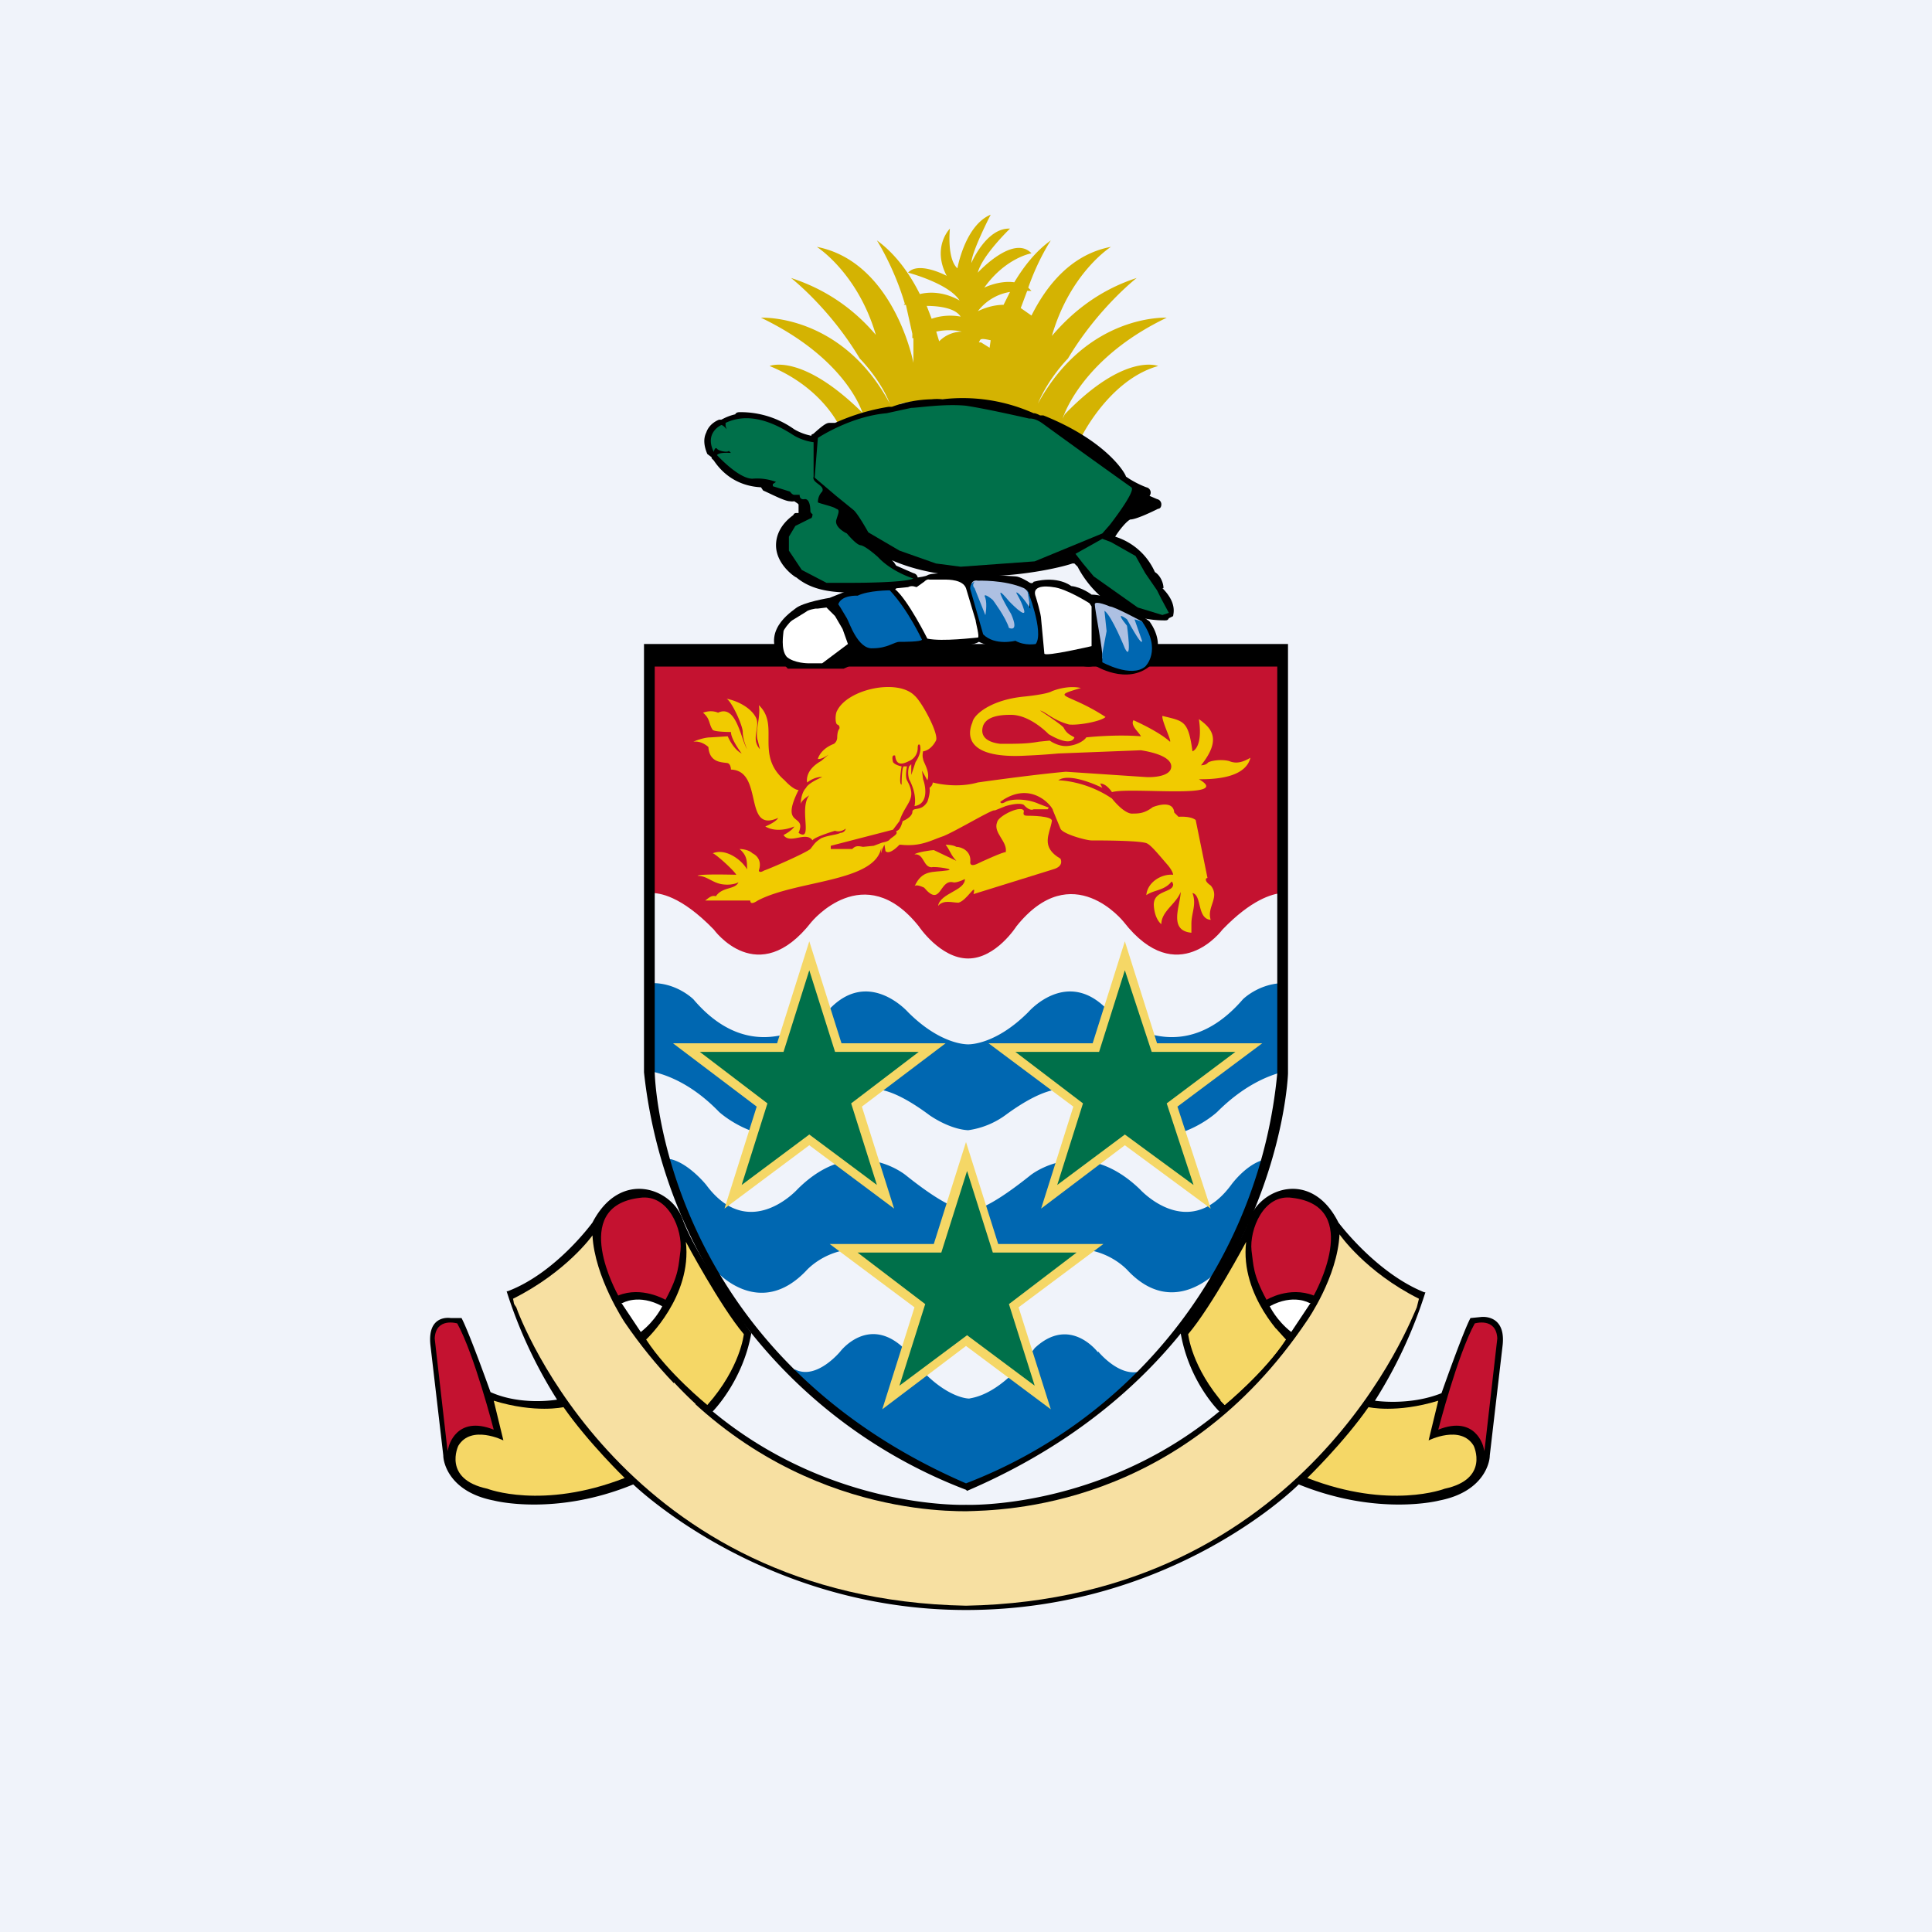 <!-- by TradingView --><svg width="18" height="18" viewBox="0 0 18 18" xmlns="http://www.w3.org/2000/svg"><path fill="#F0F3FA" d="M0 0h18v18H0z"/><path d="M8.52 3.15H8.5v-.04l-.06-.27h-.02l.01-.01c-.1-.34-.26-.59-.26-.59.18.13.31.32.4.5.2-.05.37.06.37.06-.1-.16-.48-.26-.48-.26.1-.11.36.03.36.03-.14-.27.03-.44.03-.44s-.03.28.07.37c0 0 .07-.4.31-.5 0 0-.18.35-.18.45 0 0 .14-.33.36-.32 0 0-.26.25-.3.41 0 0 .33-.36.5-.18 0 0-.24.04-.44.32 0 0 .14-.07.28-.05.09-.15.2-.29.34-.39 0 0-.12.18-.21.44l.03.03h-.04l-.06.16.1.07c.14-.28.37-.57.74-.64 0 0-.38.24-.55.83.17-.2.42-.42.79-.54 0 0-.36.28-.64.75 0 0-.18.18-.28.42.46-.84 1.2-.8 1.2-.8-.69.33-.92.79-.97.94l.02-.04c.56-.58.87-.45.87-.45-.46.13-.72.67-.72.67l-.24-.06.04-.06c-.06 0-.17-.05-.23-.08a2.26 2.26 0 0 0-1.25-.12.42.42 0 0 1-.06.07l.01.03s-.17.14-.28.04l-.24.07s-.16-.36-.65-.56c0 0 .3-.13.88.45v.04c0-.04-.15-.55-.96-.94 0 0 .75-.04 1.2.8-.09-.23-.28-.42-.28-.42-.28-.47-.64-.75-.64-.75.37.12.62.33.79.53-.17-.58-.55-.82-.55-.82.62.12.85.84.9 1.08v-.23Zm.2-.07.03.1a.3.3 0 0 1 .21-.09s-.1-.03-.24 0Zm.4.11h.02l.08.05.01-.07c-.05-.01-.09-.02-.1 0l-.01.02Zm.34.06v-.03c0-.1.02-.18.04-.26h.1a2.2 2.2 0 0 0-.15.42v-.13Zm-.16-.28-.03.08-.08-.02a.24.24 0 0 1 .1-.06Zm.05-.13.06-.12a.47.47 0 0 0-.3.18s.11-.06.24-.06Zm-.72 0 .05.13c.14-.05.27-.02.27-.02-.05-.08-.2-.1-.32-.1Zm-.2.74.04-.04-.01.06-.02.04v-.02l-.01-.04Z" fill="#D4B302"/><path d="M10.84 5.48c0-.05-.03-.12-.08-.15a.6.6 0 0 0-.37-.33c.03-.05.1-.14.14-.16.05 0 .18-.06.26-.1.02 0 .03-.02.03-.04a.05.05 0 0 0-.04-.05l-.07-.03a.05.05 0 0 0-.03-.08.91.91 0 0 1-.16-.08l-.03-.02c0-.02-.17-.33-.77-.57h-.03a.21.21 0 0 0-.05-.02h-.01a1.62 1.62 0 0 0-.85-.13.46.46 0 0 0-.1 0 1.14 1.14 0 0 0-.37.07h-.03a1.97 1.97 0 0 0-.5.15 1.88 1.88 0 0 0-.05 0c-.02 0-.04 0-.15.1l-.02.01v.01A.51.51 0 0 1 7.4 4a.86.86 0 0 0-.5-.16c-.02 0-.04 0-.05.02a.49.49 0 0 0-.11.04l-.02.01H6.7s-.09.03-.12.12c-.03.06-.02.13.01.2l.04.03v.01l.02.02c.1.15.25.24.44.25l.02.03c.07.03.2.1.25.1a.1.1 0 0 0 .04 0l.03.02.01.01v.08h-.02c-.01 0-.02 0-.03.02-.11.08-.16.18-.16.28 0 .18.18.3.19.3.12.1.28.14.5.14.17 0 .32-.02.43-.05.12 0 .15-.02.17-.03a.05.05 0 0 0 .03-.06.05.05 0 0 0-.04-.04l-.16-.07a.3.3 0 0 1-.02-.03l-.02-.02c.23.1.5.15.8.15.46 0 .83-.1.88-.12h.02l.03.03c.06.12.3.5.81.5.02 0 .03 0 .04-.02l.04-.02c0-.02.04-.12-.1-.26Z"/><path d="M11.8 10.8c-.18.03-.33.24-.33.24-.4.54-.85.04-.85.04-.54-.52-1.02-.13-1.02-.13-.45.36-.56.33-.58.32-.02 0-.13.04-.58-.32 0 0-.48-.4-1.01.13 0 0-.45.5-.85-.04 0 0-.16-.2-.33-.24H6.2c.08.3.22.66.44 1.04h.03s.4.46.84 0c0 0 .3-.35.8-.13 0 0 .26.18.7.18.44 0 .7-.18.7-.18.5-.22.8.13.8.13.43.45.83 0 .84 0 .22-.38.35-.74.44-1.04ZM10.23 12.6s-.26-.35-.59-.04c-.32.44-.57.46-.61.47-.04 0-.3-.03-.61-.47-.33-.31-.59.03-.59.03s-.22.27-.42.17l-.04.01c.4.4.93.78 1.63 1.08.7-.3 1.23-.68 1.64-1.08-.2.08-.41-.18-.41-.18ZM11.58 9.31c-.63.73-1.26.1-1.26.1-.38-.4-.74.02-.74.02-.3.3-.54.3-.56.3-.02 0-.26 0-.56-.3 0 0-.37-.42-.74-.02 0 0-.64.63-1.26-.1 0 0-.16-.16-.4-.15v.82c.09.02.35.08.64.38 0 0 .67.62 1.33-.17 0 0 .12-.18.63.2 0 0 .18.13.36.14a.77.77 0 0 0 .36-.15c.51-.37.64-.19.64-.19.65.8 1.32.17 1.32.17.26-.26.49-.34.6-.37v-.83c-.22.01-.36.15-.36.15Z" fill="#0067B1"/><path d="M6.65 8.66s.41.57.91-.07c0 0 .49-.6 1 .04 0 0 .2.3.46.3s.45-.3.45-.3c.52-.65 1-.04 1-.04.5.64.92.07.92.07.27-.28.46-.33.55-.34V6.19H6.07v2.13c.07 0 .27.02.58.34Z" fill="#C41230"/><path d="M9 13.88a4.7 4.7 0 0 1-3-3.89V6h6v4c0 .03-.1 2.65-2.99 3.89ZM6.1 6.21v3.78c0 .03.06 2.6 2.9 3.83A4.55 4.55 0 0 0 11.9 10V6.21H6.1Z"/><path d="M7.73 5.57s-.25.04-.32.1c-.08.06-.36.26-.07.56h.52s.17-.07.2-.13c0 0 .2.07.3-.06 0 0 .13.04.26-.03 0 0 .06 0 .08.02 0 0 .35 0 .42-.05 0 0 .17.08.3.06 0 0 .06 0 .06.02 0 0 .1.04.16.01l.05.02c.03 0 .07.07.28.07 0 0 .14.08.23.04 0 0 .3.19.52 0 0 0 .16-.17-.01-.41 0 0-.32-.25-.54-.25 0 0-.09-.07-.19-.08 0 0-.12-.1-.35-.04 0 0-.01.03-.05 0 0 0-.08-.05-.12-.05-.04 0-.75-.06-.82-.01-.07.04-.6.04-.76.15l-.15.06Z"/><path d="M8.34 5.5s0-.02.02-.02l.1-.01c.04-.02.07 0 .08 0l.07-.05c.03-.03.05-.02.05-.02h.14c.04 0 .17 0 .2.08l.09.3c0 .02.04.16.02.16s-.33.04-.47.01c0 0-.18-.36-.3-.46Z" fill="#fff"/><path d="M7.99 5.55s-.15-.01-.18.08l.02.03.06.1c.02.03.1.29.24.28.14 0 .2-.06.25-.06.04 0 .2 0 .21-.02 0 0-.13-.28-.3-.46 0 0-.2 0-.3.05Z" fill="#0067B1"/><path d="M7.6 5.67s-.07.01-.09.03l-.13.08c-.03.02-.08.09-.08.1 0 .02-.03.17.03.24.07.06.2.06.2.06h.13L7.9 6l-.05-.14-.07-.12-.08-.08-.08.01Z" fill="#fff"/><path d="M9.11 5.41s.25-.01.43.07c0 0 .04.02.05.07v.22l-.08.15-.14-.02-.22-.18-.1-.27s0-.05.06-.04Z" fill="#ADC0E2"/><path d="M9.08 5.42s-.03.03 0 .06l.1.25c0 .01.02-.1 0-.16-.03-.06.06.01.07.02 0 0 .12.16.15.26 0 0 .1.05.02-.13 0 0-.21-.35-.02-.12 0 0 .17.18.14.08-.03-.1-.08-.16-.07-.16.02 0 .07.06.13.15l-.03-.18s.16.4.08.51c0 0-.1.02-.19-.03 0 0-.19.05-.3-.06l-.12-.42s-.01-.05.04-.07Z" fill="#0067B1"/><path d="M9.81 5.47s-.21-.04-.16.09c0 0 .05.16.05.21l.03.32c.01.03.44-.07.44-.07v-.37l-.02-.03s-.22-.14-.34-.15Z" fill="#fff"/><path d="M10.34 5.65s-.14-.06-.14-.02c0 .05.08.45.07.5-.01.03.33.04.33.04l.1-.15-.06-.23s-.26-.14-.3-.14Z" fill="#ADC0E2"/><path d="m10.64 5.79-.07-.02.07.2c0 .03-.03 0-.14-.2 0 0-.13-.1 0 .06 0 0 .05.35-.02.21 0 0-.12-.3-.19-.35l.02.19-.04.21v.08s.27.15.4.04c0 0 .16-.15-.03-.42Z" fill="#0067B1"/><path d="m10.27 5.02.08.03.23.13.09.16.11.16.04.08.07.13-.06.02-.23-.07-.41-.29-.1-.12-.07-.09.25-.14ZM7.62 4.08s.3-.2.64-.23l.23-.05c.06 0 .31-.04.51-.02.2.03.59.12.59.12s.05-.01.13.05a86.16 86.16 0 0 0 .82.59c.05.03-.2.35-.2.35l-.07.08-.63.26-.69.05-.23-.03-.34-.12-.29-.17s-.1-.18-.14-.21l-.16-.13-.2-.17.03-.37Z" fill="#00704A"/><path d="M6.76 3.94v.03l.01.03s-.03-.04-.05-.04c0 0-.16.07-.07.25 0 0 .01-.05.03-.03.01.02.1.04.11.02l.02.02s-.11-.01-.13.02c0 0 .2.22.33.22a.5.5 0 0 1 .22.03l-.03.02v.02l.16.05s.02.03.04.03h.05c0 .01 0 .05.05.04.05 0 .05.1.05.11 0 .02.02.03.02.03s0 .04-.02.04l-.14.07-.06.1v.13l.12.18.23.12h.26s.47 0 .55-.04c0 0-.2-.06-.33-.2 0 0-.11-.1-.16-.11-.04 0-.13-.11-.13-.11s-.11-.05-.1-.12c.02-.07.04-.1 0-.11-.02-.02-.16-.05-.17-.06 0-.01 0-.06.04-.1.03-.06-.1-.08-.08-.14v-.32s-.11-.01-.21-.08c-.1-.06-.36-.22-.61-.1Z" fill="#00704A"/><path d="m13.8 12.27-.1.01c-.07.13-.27.7-.27.7-.3.12-.62.07-.62.07a4.31 4.31 0 0 0 .47-1.01h-.01c-.45-.18-.8-.65-.8-.65-.25-.5-.73-.32-.83-.03-.13.36-.64 1.06-.64 1.06.08.46.36.73.36.73-1.11.92-2.36.87-2.36.87s-1.25.05-2.36-.87c0 0 .28-.28.36-.73 0 0-.51-.7-.64-1.06-.1-.29-.58-.47-.84.03 0 0-.34.47-.79.64h-.01a4.33 4.33 0 0 0 .47 1.01s-.33.06-.62-.07c0 0-.2-.56-.27-.69H4.2s-.22-.04-.19.25l.12 1.03c0 .07.06.34.47.42 0 0 .57.15 1.3-.15C5.9 13.83 7.1 15 9 15c1.94 0 3.1-1.17 3.1-1.17.74.3 1.31.15 1.31.15.41-.08.47-.35.47-.42l.12-1.03c.03-.29-.2-.26-.2-.26Z"/><path d="M12.48 11.5c-.02.4-.3.8-.3.8C11 14.06 9.33 14.07 9 14.08c-.36 0-2.01-.05-3.18-1.76 0 0-.28-.42-.3-.81 0 0-.24.34-.74.59.01.04 0 .04.03.08.03.09 1.01 2.72 4.19 2.78 3.18-.06 4.16-2.7 4.2-2.78l.02-.08c-.5-.25-.74-.6-.74-.6Z" fill="#F7E0A2"/><path d="M6.02 12.48s.43-.4.37-.91c0 0 .32.6.54.86 0 0-.03.31-.34.66 0 0-.37-.3-.57-.61Z" fill="#F5D766"/><path d="M5.76 12.07s-.47-.83.2-.91c.27-.04.4.3.38.49-.02.14-.01.22-.14.46 0 0-.22-.13-.44-.04Z" fill="#C41230"/><path d="M5.8 12.14s.15-.09.37.03c0 0-.06.13-.2.24l-.18-.27Z" fill="#fff"/><path d="m4.6 13.05.09.37s-.3-.15-.42.05c0 0-.15.31.27.4 0 0 .51.2 1.28-.1 0 0-.34-.33-.57-.66 0 0-.26.06-.65-.06Z" fill="#F5D766"/><path d="M4.18 13.48s.07-.3.42-.16c0 0-.18-.7-.34-.99 0 0-.2-.06-.21.14l.12 1.05.01-.04Z" fill="#C41230"/><path d="M5.86 13.71c.18-.12.6-.6.62-.63a3.99 3.99 0 0 1-.2-.2c-.06.17-.5.61-.57.67l.15.16Z" fill="#F7E0A2"/><path d="M11.98 12.48s-.43-.4-.37-.91c0 0-.32.6-.54.86 0 0 .03.31.34.66 0 0 .37-.3.57-.61Z" fill="#F5D766"/><path d="M12.24 12.07s.47-.83-.2-.91c-.27-.04-.4.3-.38.49.02.14.01.22.14.46 0 0 .21-.13.44-.04Z" fill="#C41230"/><path d="M12.2 12.14s-.15-.09-.37.03c0 0 .06.13.2.24l.18-.27Z" fill="#fff"/><path d="m13.4 13.05-.09.37s.3-.15.42.05c0 0 .15.31-.27.4 0 0-.51.2-1.28-.1 0 0 .34-.33.57-.66 0 0 .26.06.65-.06Z" fill="#F5D766"/><path d="M13.82 13.48s-.07-.3-.42-.16c0 0 .18-.7.34-.99 0 0 .2-.06.21.14l-.12 1.05-.01-.04Z" fill="#C41230"/><path d="M11.37 13.05c.17-.38.47-.63.52-.67l.09.1c-.2.3-.57.61-.57.61l-.04-.04ZM8.81 9.72h-.97l-.3-.95-.3.95h-.97l.78.59-.3.95.79-.59.79.59-.3-.95.78-.59Z" fill="#F5D766"/><path d="m7.54 9.04.24.76h.78l-.63.48.24.76-.63-.47-.63.47.24-.76-.63-.48h.78l.24-.76Z" fill="#00704A"/><path d="M11.76 9.72h-.98l-.3-.95-.3.95h-.97l.79.59-.3.95.78-.59.8.59-.31-.95.79-.59Z" fill="#F5D766"/><path d="m10.48 9.04.25.76h.78l-.64.48.25.76-.64-.47-.63.47.24-.76-.63-.48h.78l.24-.76Z" fill="#00704A"/><path d="M10.29 11.59H9.3l-.3-.95-.3.95h-.97l.79.59-.3.95.78-.59.79.59-.3-.95.79-.59Z" fill="#F5D766"/><path d="m9.01 10.91.24.76h.78l-.63.48.24.76-.63-.47-.63.47.24-.76-.63-.48h.78l.24-.76Z" fill="#00704A"/><path d="M9.26 7.55c-.05.01-.35.19-.47.24-.12.04-.21.1-.4.08h-.01s-.09.1-.13.06l-.01-.06-.02.04-.01.04V7.9c-.06.32-.79.3-1.15.49-.06.04-.07.02-.07 0h-.42c.04-.03.06-.05.1-.04.06-.09.18-.06.21-.13 0 0-.05.03-.14.02-.1-.01-.15-.08-.24-.08 0-.02.36-.01.36-.01-.03-.05-.2-.2-.22-.2.12-.05.27.06.32.15 0-.08 0-.13-.07-.19 0 0 .08 0 .12.04 0 0 .1.04.06.16 0 0 0 .03.05 0 .06-.02.38-.16.43-.2.04-.05.04-.06.1-.1.07-.03.14-.03.18-.05 0 0 .04 0 .05-.04 0 0-.05.04-.1.02 0 0-.2.06-.21.09-.06-.09-.21.04-.27-.05 0 0 .08-.04.1-.08 0 0-.15.07-.27 0 0 0 .1-.04.12-.08-.33.15-.13-.44-.44-.45 0 0 0-.05-.03-.06-.05-.01-.17 0-.18-.15 0 0-.06-.06-.14-.05 0 0 .09-.04.16-.04l.16-.01s.05.12.13.16c0 0-.1-.13-.1-.2 0 0-.15 0-.17-.02-.04-.06-.02-.1-.09-.16 0 0 .07-.03.14 0 .17-.08.21.24.27.34 0 0-.04-.09-.04-.16 0-.06-.1-.28-.15-.31.1.02.22.08.27.17.05.09-.05.2.04.3l-.02-.08c-.03-.08.03-.22.01-.33.2.19-.04.46.24.7 0 0 .08.09.13.09-.18.36.08.21 0 .4.14.09 0-.23.1-.35 0 0-.07.04-.08.08 0 0 0-.1.05-.15 0 0 .01-.04.15-.1 0 0-.06-.01-.14.05 0 0-.03-.11.13-.2l.07-.06s-.07.05-.1.04c0 0 .02-.09.15-.14 0 0 .03-.02.03-.06 0 0 0-.06.02-.08 0 0 .01-.03-.02-.04-.02-.01-.02-.1 0-.13.1-.2.56-.3.72-.14.07.06.23.36.2.42-.01.02-.05.09-.12.1 0 0-.01.04 0 .07 0 .03.07.12.04.2l-.05-.09.01.08c.02.05.06.23-.08.25 0 0 .03-.1-.05-.25 0 0-.02-.06 0-.12l.02-.02v.1l.04-.12c.02-.03.06-.1.04-.16 0 0-.02-.02-.02.03s-.03.1-.08.12c-.04.02-.12.06-.13-.05 0 0-.04-.02-.02.06.02.03.08.04.08.04s-.03.17 0 .17c0 0 0-.16.02-.17h.03s-.02.09 0 .13c.1.18-.01.2-.07.38l-.06.08-.58.15v.03h.2c.03-.03.05-.03.1-.02l.1-.01.08-.03s.06-.01.07-.03c.02-.02.08-.05.06-.07 0-.02.03.01.06-.1 0 0 .08-.03.09-.08 0-.06.08 0 .14-.1 0 0 .03-.08.02-.13 0 0 .03-.02.03-.05 0 0 .21.06.42 0 0 0 .49-.07.82-.1l.75.05s.17.01.22-.06c0 0 .1-.13-.27-.19l-.77.03a6 6 0 0 1-.3.02c-.53.03-.56-.17-.5-.31.01-.07.17-.21.48-.24 0 0 .21-.02.26-.05 0 0 .14-.06.27-.03-.3.09-.12.04.23.27-.04.04-.25.08-.34.07-.15-.04-.22-.12-.27-.13 0 0 .2.13.22.16.03.06.07.07.1.09 0 0-.02.1-.24-.03 0 0-.17-.18-.35-.18-.06 0-.22 0-.26.1-.04.12.07.16.16.17.16 0 .25 0 .36-.02l.1-.01s.08.06.17.05c.1-.01.16-.06.17-.08 0 0 .27-.03.51-.01-.02-.04-.1-.1-.07-.15 0 0 .23.1.34.2.02 0-.08-.2-.07-.24.2.05.24.04.28.33 0 0 .1-.03.06-.3.11.08.22.18.02.43 0 0 .04 0 .06-.02.01-.02.12-.04.2-.02.07.03.13.01.2-.03-.05.2-.37.2-.48.2.33.19-.64.07-.81.12 0 0-.05-.08-.11-.08l.02.04s-.3-.15-.41-.07c0 0 .25 0 .5.17 0 0 .1.13.18.14.07 0 .12 0 .2-.06 0 0 .19-.08.2.05l.04.04s.11-.01.16.03l.11.54c-.02 0-.03.03.03.07.09.11-.04.2 0 .32-.13-.01-.08-.23-.17-.25.04.11-.01.18-.01.29v.08c-.22-.02-.1-.26-.1-.38-.04.11-.18.18-.18.3 0 0-.06-.04-.07-.17-.01-.15.18-.12.18-.2 0 0-.01-.04-.02-.02-.07.08-.16.07-.23.12.01-.12.14-.2.25-.19 0 0 0-.03-.05-.09-.07-.08-.15-.18-.19-.2-.04-.03-.44-.03-.52-.03-.05 0-.27-.06-.29-.11l-.07-.17c0-.03-.2-.29-.49-.08 0 0 0 .03.05 0 .06-.03.2-.03.31.02l.08.03c.02 0 0 .02 0 .02h-.13c-.04.02-.09-.04-.09-.04s-.03-.03-.17.01l-.1.04Z" fill="#F1CB00"/><path d="M9.54 7.55c0 .02-.02.05.03.05.02 0 .24 0 .23.05-.02.12-.11.24.08.35 0 0 .04.07-.07.1l-.74.23c.03-.12-.06.06-.14.08-.06 0-.14-.03-.19.03.02-.12.25-.14.25-.25 0 0-.08.04-.11.03-.13-.03-.11.24-.27.05 0 0-.08-.04-.09-.01.07-.16.17-.13.3-.15.1-.01-.11-.04-.14-.03-.08 0-.07-.13-.16-.12.02-.02.16-.04.18-.04l.21.1c-.05-.05-.06-.1-.1-.15 0 0 .07 0 .1.02.05 0 .14.04.13.14 0 0-.01.05.06.02.04-.02.26-.12.27-.11.02-.1-.12-.18-.08-.28.01-.06.24-.17.25-.1Z" fill="#F1CB00"/></svg>
